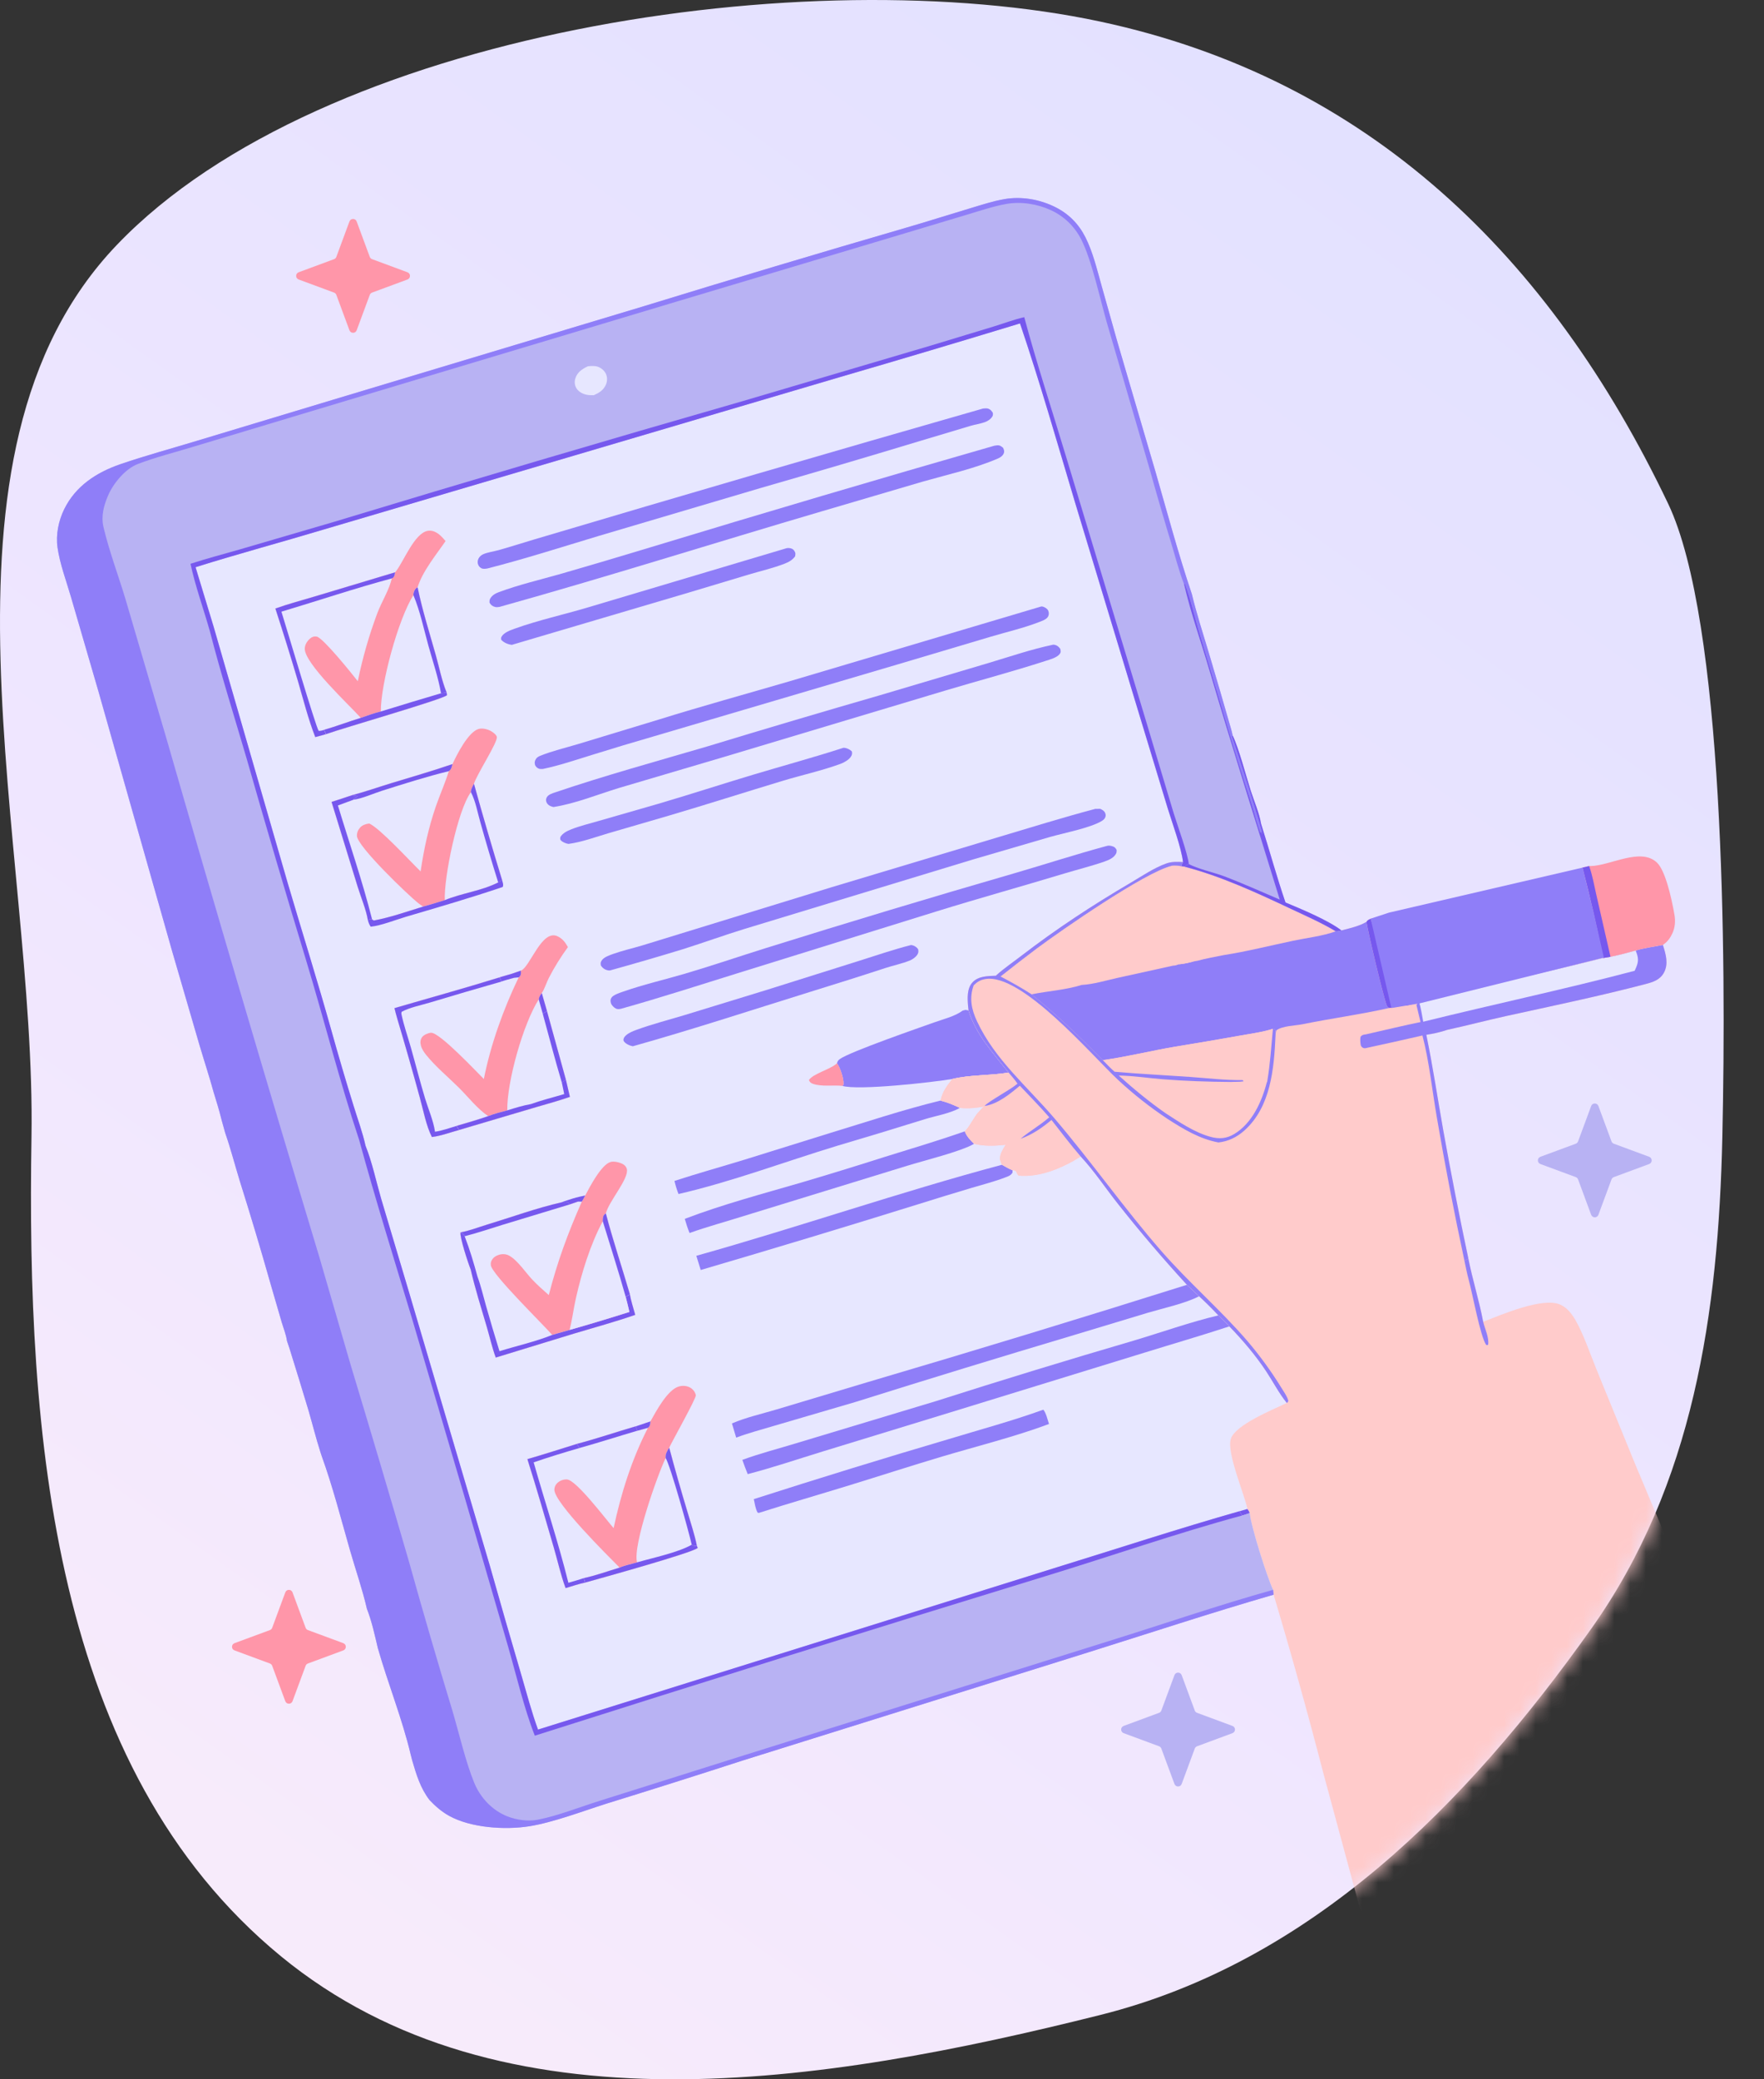 <?xml version="1.0" encoding="UTF-8"?> <svg xmlns="http://www.w3.org/2000/svg" width="112" height="132" viewBox="0 0 112 132" fill="none"><rect x="0" y="0" width="112" height="132" fill="#333333" stroke="none"/><path fill-rule="evenodd" clip-rule="evenodd" d="M69.853 1.369C86.875 5.008 98.419 16.264 105.912 31.973C109.463 39.418 109.612 60.633 109.355 72.179C109.106 83.362 107.517 94.245 101.049 103.372C93.096 114.594 83.198 124.579 69.853 127.918C52.323 132.304 31.8 135.659 17.837 124.189C3.279 112.23 1.694 91.016 1.999 72.179C2.299 53.711 -5.349 28.873 7.431 15.536C20.462 1.938 51.434 -2.569 69.853 1.369Z" fill="url(#paint0_linear_6317_11000)"></path><mask id="mask0_6317_11000" style="mask-type:alpha" maskUnits="userSpaceOnUse" x="0" y="0" width="112" height="132"><path fill-rule="evenodd" clip-rule="evenodd" d="M69.949 1.369C86.97 5.008 100.97 17.822 109.449 33.021C115.059 43.079 109.706 60.633 109.449 72.179C109.2 83.362 107.611 94.245 101.143 103.372C93.19 114.594 83.293 124.579 69.949 127.918C52.42 132.304 31.899 135.659 17.937 124.189C3.379 112.23 1.794 91.016 2.1 72.179C2.399 53.711 -5.248 28.873 7.531 15.536C20.561 1.938 51.531 -2.569 69.949 1.369Z" fill="url(#paint1_linear_6317_11000)"></path></mask><g mask="url(#mask0_6317_11000)"><path d="M12.415 36.009C15.109 35.162 17.843 34.431 20.548 33.618L53.264 23.959C57.103 22.841 60.936 21.699 64.761 20.533C66.034 24.286 67.121 28.103 68.256 31.9L72.251 45.092L74.149 51.345C74.437 52.282 75.006 53.817 75.11 54.724C74.739 54.708 74.405 54.689 74.047 54.816C73.269 55.094 72.501 55.619 71.789 56.038C69.376 57.457 67.058 58.973 64.838 60.683C64.331 61.074 63.777 61.451 63.299 61.875C63.276 61.896 63.255 61.919 63.232 61.941C62.715 61.965 62.109 61.955 61.733 62.376C61.386 62.764 61.42 63.397 61.466 63.883C61.474 63.97 61.484 64.057 61.494 64.144C61.962 65.677 63.071 66.858 64.036 68.09C62.861 68.292 61.62 68.217 60.47 68.497C60.118 68.933 59.837 69.306 59.717 69.87C60.137 69.971 60.558 70.149 60.948 70.334C61.471 70.387 61.945 70.343 62.459 70.244L62.171 70.551C61.812 70.93 61.611 71.466 61.258 71.821C61.379 72.142 61.607 72.375 61.846 72.613C62.49 72.779 63.198 72.743 63.853 72.673C63.684 72.956 63.423 73.319 63.51 73.668C63.534 73.762 63.577 73.854 63.617 73.942C63.835 74.061 64.053 74.196 64.284 74.286C64.613 74.289 64.481 74.454 64.679 74.633C66.04 74.754 67.494 74.136 68.613 73.417C69.473 74.334 70.193 75.433 70.977 76.421C72.374 78.189 73.837 79.905 75.361 81.565C75.622 81.803 75.88 82.045 76.133 82.291C76.557 82.683 76.96 83.085 77.356 83.506C77.593 83.732 77.845 83.951 78.052 84.205C78.894 85.069 79.717 86.04 80.384 87.046C80.817 87.698 81.211 88.464 81.702 89.064C80.823 89.484 78.465 90.437 78.154 91.323C77.856 92.172 78.979 94.772 79.203 95.792C79.279 95.89 79.316 95.933 79.348 96.055C79.191 96.109 79.033 96.17 78.871 96.207C78.803 96.131 78.752 96.025 78.698 95.938C74.838 97.038 71.016 98.29 67.181 99.474L34.157 109.8C33.745 108.666 33.436 107.48 33.095 106.321C32.417 104.015 31.751 101.705 31.098 99.392L25.938 81.934L24.203 76.11C23.882 75.007 23.632 73.795 23.206 72.735C23.02 71.882 22.699 71.021 22.443 70.183C21.953 68.604 21.485 67.018 21.042 65.425C20.173 62.32 19.205 59.248 18.294 56.155L13.56 39.779L12.415 36.009Z" fill="#E7E7FF"></path><path d="M77.358 83.504C77.595 83.73 77.847 83.949 78.053 84.203C76.276 84.788 74.484 85.305 72.698 85.86L60.34 89.662L52.199 92.155C50.627 92.638 49.068 93.167 47.475 93.582C47.348 93.285 47.242 92.981 47.133 92.677C48.246 92.266 49.433 91.964 50.569 91.616L59.419 88.949C63.582 87.62 67.761 86.341 71.956 85.114C73.754 84.578 75.532 83.94 77.358 83.504Z" fill="#8F7EF8"></path><path d="M61.299 64.111L61.494 64.144C61.962 65.676 63.071 66.858 64.036 68.089C62.861 68.291 61.62 68.217 60.47 68.496C59.181 68.712 54.502 69.238 53.48 68.935C53.544 68.89 53.55 68.903 53.555 68.799C53.573 68.469 53.341 67.758 53.14 67.501C53.181 67.372 53.209 67.311 53.323 67.231C53.996 66.757 58.285 65.273 59.324 64.902C59.894 64.698 60.64 64.519 61.121 64.156L61.299 64.111Z" fill="#8F7EF8"></path><path d="M75.36 81.564C75.622 81.802 75.879 82.044 76.132 82.29C75.274 82.742 73.854 83.048 72.887 83.335L68.171 84.759C63.538 86.14 58.915 87.555 54.303 89.005L49.139 90.518C48.34 90.757 47.523 90.972 46.742 91.264L46.472 90.364C47.352 89.982 48.375 89.756 49.296 89.479L55.143 87.726C61.9 85.734 68.64 83.68 75.36 81.564Z" fill="#8F7EF8"></path><path d="M63.617 73.943C63.835 74.062 64.053 74.198 64.285 74.287L64.288 74.434C64.187 74.62 64.015 74.676 63.821 74.749C63.12 75.017 62.375 75.205 61.656 75.42C60.532 75.755 59.41 76.099 58.291 76.451C53.703 77.88 49.102 79.271 44.49 80.623L44.211 79.722C50.708 77.898 57.096 75.685 63.617 73.943Z" fill="#8F7EF8"></path><path d="M43.478 77.376C45.87 76.463 48.393 75.795 50.85 75.079C52.612 74.559 54.368 74.02 56.118 73.461C57.837 72.928 59.56 72.415 61.259 71.82C61.38 72.141 61.607 72.374 61.847 72.613C61.005 73.105 58.625 73.686 57.6 74.006L47.24 77.191C46.089 77.555 44.919 77.869 43.782 78.274C43.659 77.978 43.567 77.683 43.478 77.376Z" fill="#8F7EF8"></path><path d="M59.717 69.867C60.138 69.969 60.558 70.147 60.949 70.332C60.327 70.683 59.428 70.832 58.734 71.045C56.878 71.624 55.018 72.189 53.153 72.739C49.836 73.746 46.447 75.026 43.081 75.8C42.97 75.524 42.893 75.256 42.823 74.969C44.298 74.487 45.794 74.072 47.277 73.618L52.662 71.94C55.007 71.228 57.334 70.448 59.717 69.867Z" fill="#8F7EF8"></path><path d="M53.141 67.5C53.342 67.758 53.574 68.469 53.557 68.799C53.551 68.903 53.545 68.891 53.481 68.935C52.901 68.869 52.152 69.002 51.605 68.799C51.466 68.748 51.425 68.699 51.358 68.57C51.59 68.178 52.683 67.896 53.097 67.539C53.112 67.526 53.126 67.513 53.141 67.5Z" fill="#FF96A9"></path><path d="M79.204 95.793C79.281 95.891 79.317 95.934 79.35 96.057C79.192 96.11 79.034 96.171 78.872 96.208C78.803 96.132 78.752 96.027 78.698 95.939L79.204 95.793Z" fill="#7658EE"></path><path d="M33.062 61.624C33.664 61.406 34.396 58.925 35.426 59.45C35.734 59.607 35.894 59.83 36.058 60.125C35.6 60.755 35.198 61.398 34.843 62.092C34.691 62.387 34.579 62.777 34.399 63.044L34.727 64.183L35.93 68.545L36.183 69.635C35.514 69.868 34.833 70.058 34.153 70.253L29.145 71.735C28.588 71.883 27.991 72.114 27.422 72.18C27.058 71.475 26.865 70.423 26.646 69.644C26.195 67.99 25.723 66.343 25.233 64.7C25.162 64.469 25.106 64.232 25.045 63.998C27.268 63.347 29.512 62.731 31.723 62.043L32.495 61.819L33.062 61.624Z" fill="#FF96A9"></path><path d="M33.062 61.621C33.078 61.754 33.096 61.854 33.01 61.973C32.989 62.001 32.958 62.02 32.933 62.044C31.961 64.063 31.155 66.303 30.72 68.498C30.267 68.053 27.913 65.535 27.367 65.562C27.196 65.57 26.919 65.691 26.814 65.823C26.689 65.98 26.673 66.171 26.72 66.36C26.775 66.586 26.908 66.783 27.052 66.963C27.653 67.712 28.458 68.376 29.14 69.055C29.729 69.639 30.305 70.388 30.993 70.855C30.333 71.084 29.664 71.277 28.993 71.471L29.145 71.733C28.588 71.881 27.991 72.111 27.422 72.177C27.058 71.473 26.865 70.42 26.646 69.641C26.195 67.988 25.723 66.34 25.233 64.698C25.162 64.467 25.106 64.23 25.045 63.996C27.268 63.344 29.512 62.728 31.723 62.041L32.495 61.816L33.062 61.621Z" fill="#E7E7FF"></path><path d="M25.045 64C27.268 63.349 29.512 62.733 31.723 62.045L31.836 62.314C30.325 62.744 28.818 63.186 27.314 63.64C26.754 63.81 25.999 63.956 25.497 64.236L25.481 64.347C25.631 65.076 25.882 65.778 26.085 66.494C26.392 67.575 26.666 68.664 26.992 69.74C27.194 70.406 27.524 71.164 27.619 71.846C28.081 71.779 28.546 71.608 28.993 71.475L29.145 71.737C28.588 71.885 27.991 72.115 27.422 72.181C27.058 71.477 26.865 70.424 26.646 69.646C26.195 67.992 25.723 66.344 25.233 64.702C25.162 64.471 25.106 64.234 25.045 64Z" fill="#7658EE"></path><path d="M33.065 61.621C33.08 61.754 33.098 61.854 33.012 61.973C32.992 62.001 32.961 62.02 32.935 62.044L32.635 62.076C32.37 62.152 32.097 62.218 31.838 62.31L31.725 62.041L32.498 61.816L33.065 61.621Z" fill="#7658EE"></path><path d="M34.205 63.444C34.23 63.269 34.297 63.18 34.4 63.043L34.728 64.182L35.931 68.543L36.184 69.634C35.515 69.866 34.834 70.056 34.154 70.252L29.145 71.734L28.994 71.472C29.665 71.278 30.334 71.085 30.993 70.856C31.387 70.701 31.8 70.6 32.208 70.491C32.181 68.658 33.221 64.991 34.205 63.444Z" fill="#E7E7FF"></path><path d="M35.931 68.543L36.184 69.633C35.515 69.866 34.834 70.056 34.154 70.251L29.145 71.734L28.994 71.472C29.665 71.278 30.334 71.085 30.993 70.856C31.387 70.7 31.8 70.6 32.208 70.49C32.693 70.338 33.204 70.178 33.704 70.091C34.391 69.843 35.123 69.664 35.824 69.455L35.67 68.715L35.931 68.543Z" fill="#7658EE"></path><path d="M34.728 64.186L35.931 68.547L35.67 68.719C35.236 67.274 34.859 65.809 34.46 64.354L34.728 64.186Z" fill="#7658EE"></path><path d="M34.205 63.444C34.23 63.269 34.297 63.18 34.4 63.043L34.728 64.183L34.46 64.351L34.205 63.444Z" fill="#7658EE"></path><path d="M25.088 36.331L25.158 36.242C25.636 35.624 26.317 33.855 27.15 33.7C27.41 33.651 27.647 33.751 27.852 33.905C28.018 34.031 28.154 34.192 28.291 34.348C27.693 35.221 26.825 36.267 26.514 37.285C26.813 38.739 27.274 40.184 27.676 41.613C27.89 42.375 28.056 43.238 28.359 43.965L28.381 44.132C28.171 44.385 21.734 46.232 20.698 46.608L20.017 46.793C19.569 45.644 19.258 44.403 18.911 43.218C18.456 41.683 17.98 40.153 17.484 38.63C18.308 38.334 19.171 38.111 20.009 37.856L25.088 36.331Z" fill="#FF96A9"></path><path d="M25.088 36.332C25.064 36.47 25.053 36.609 24.927 36.698C24.913 36.708 24.895 36.711 24.879 36.718C24.706 37.453 24.237 38.195 23.964 38.907C23.435 40.318 23.018 41.769 22.717 43.246C22.37 42.8 20.521 40.499 20.114 40.414C19.966 40.383 19.825 40.422 19.71 40.517C19.515 40.675 19.358 40.915 19.35 41.17C19.322 42.112 22.173 44.756 22.911 45.576C22.13 45.808 21.364 46.11 20.582 46.33L20.698 46.609L20.017 46.794C19.569 45.645 19.258 44.404 18.911 43.219C18.456 41.684 17.98 40.154 17.484 38.631C18.308 38.335 19.171 38.112 20.009 37.858L25.088 36.332Z" fill="#E7E7FF"></path><path d="M25.088 36.332C25.064 36.47 25.053 36.609 24.927 36.698C24.913 36.708 24.895 36.711 24.879 36.718C22.525 37.35 20.204 38.133 17.868 38.831C18.111 39.587 20.068 46.21 20.235 46.399C20.369 46.4 20.457 46.377 20.582 46.33L20.698 46.609L20.017 46.794C19.569 45.645 19.258 44.404 18.911 43.219C18.456 41.684 17.98 40.154 17.484 38.631C18.308 38.335 19.171 38.112 20.009 37.858L25.088 36.332Z" fill="#7658EE"></path><path d="M26.247 37.783C26.236 37.738 26.268 37.617 26.279 37.58C26.325 37.438 26.389 37.354 26.514 37.285C26.813 38.738 27.274 40.183 27.675 41.612C27.89 42.375 28.055 43.238 28.359 43.964L28.38 44.132C28.171 44.385 21.733 46.231 20.698 46.607L20.582 46.328C21.364 46.109 22.13 45.807 22.91 45.575C23.33 45.427 23.746 45.273 24.179 45.169C24.168 43.411 25.285 39.303 26.247 37.783Z" fill="#E7E7FF"></path><path d="M28.002 44.011L28.359 43.963L28.38 44.131C28.171 44.383 21.733 46.23 20.698 46.606L20.582 46.327C21.364 46.108 22.13 45.806 22.91 45.573C23.33 45.426 23.746 45.272 24.179 45.167C25.451 44.773 26.725 44.387 28.002 44.011Z" fill="#7658EE"></path><path d="M26.248 37.783C26.236 37.738 26.268 37.617 26.28 37.58C26.325 37.438 26.389 37.354 26.514 37.285C26.813 38.738 27.274 40.183 27.675 41.612C27.89 42.375 28.055 43.238 28.359 43.964L28.002 44.012C27.824 42.996 27.478 41.99 27.202 40.996C26.908 39.936 26.674 38.794 26.248 37.783Z" fill="#7658EE"></path><path d="M41.296 90.235C41.655 89.592 42.388 88.213 43.109 88.016C43.352 87.95 43.615 87.968 43.835 88.098C44.009 88.201 44.134 88.371 44.18 88.568C44.221 88.749 42.689 91.469 42.489 91.905C42.853 93.268 43.239 94.624 43.648 95.975C43.857 96.689 44.105 97.414 44.25 98.144L44.298 98.269C43.911 98.594 38.133 100.192 37.15 100.467C36.736 100.551 36.317 100.701 35.91 100.818C35.603 99.986 35.41 99.094 35.161 98.242C34.613 96.372 34.074 94.487 33.485 92.63C34.539 92.326 35.584 91.987 36.631 91.662C37.898 91.331 39.144 90.901 40.403 90.536C40.383 90.677 40.416 90.701 40.473 90.826L41.141 90.641C41.288 90.516 41.281 90.408 41.296 90.235Z" fill="#FF96A9"></path><path d="M40.403 90.535C40.383 90.676 40.416 90.699 40.473 90.825L41.141 90.64C40.118 92.624 39.422 94.83 38.96 97.01C38.492 96.481 36.597 93.959 36.001 93.92C35.772 93.905 35.53 93.998 35.369 94.162C35.259 94.274 35.202 94.406 35.198 94.564C35.18 95.388 38.601 98.771 39.34 99.516C38.597 99.737 37.832 100.019 37.075 100.179L37.15 100.466C36.736 100.549 36.317 100.7 35.91 100.816C35.603 99.984 35.41 99.093 35.161 98.241C34.613 96.371 34.074 94.486 33.485 92.629C34.539 92.325 35.584 91.986 36.631 91.661C37.898 91.329 39.144 90.9 40.403 90.535Z" fill="#E7E7FF"></path><path d="M33.485 92.63C34.539 92.326 35.584 91.987 36.631 91.662L36.791 91.925C35.815 92.204 34.845 92.506 33.883 92.833C34.608 95.389 35.447 97.898 36.088 100.48C36.416 100.381 36.752 100.292 37.075 100.18L37.15 100.467C36.736 100.55 36.317 100.701 35.91 100.817C35.603 99.985 35.41 99.094 35.161 98.242C34.613 96.372 34.074 94.487 33.485 92.63Z" fill="#7658EE"></path><path d="M40.403 90.535C40.383 90.676 40.416 90.699 40.473 90.825C39.245 91.186 38.024 91.579 36.792 91.924L36.631 91.661C37.898 91.329 39.144 90.9 40.403 90.535Z" fill="#7658EE"></path><path d="M42.49 91.904C42.854 93.267 43.24 94.624 43.649 95.974C43.858 96.689 44.106 97.413 44.251 98.143L44.3 98.268C43.912 98.593 38.134 100.192 37.151 100.467L37.076 100.18C37.833 100.02 38.598 99.737 39.342 99.516C39.68 99.371 40.092 99.29 40.448 99.184C40.154 98.126 41.762 93.586 42.265 92.558C42.239 92.295 42.358 92.12 42.49 91.904Z" fill="#E7E7FF"></path><path d="M43.921 98.062C44.053 98.143 44.1 98.133 44.251 98.143L44.3 98.268C43.912 98.594 38.134 100.192 37.151 100.467L37.076 100.18C37.833 100.02 38.598 99.738 39.342 99.517C39.68 99.371 40.092 99.29 40.448 99.184C41.457 98.89 43.045 98.564 43.921 98.062Z" fill="#7658EE"></path><path d="M42.489 91.904C42.853 93.267 43.239 94.624 43.647 95.974C43.856 96.689 44.104 97.413 44.249 98.143C44.099 98.133 44.051 98.143 43.919 98.062C43.739 97.256 42.566 93.04 42.263 92.558C42.238 92.295 42.356 92.12 42.489 91.904Z" fill="#7658EE"></path><path d="M37.157 75.893C37.441 75.356 38.179 73.924 38.775 73.763C39.003 73.702 39.388 73.799 39.583 73.922C39.69 73.99 39.771 74.093 39.801 74.217C39.946 74.821 38.634 76.296 38.467 77.036C38.921 78.765 39.495 80.462 39.996 82.178C40.065 82.606 40.22 83.049 40.332 83.47C39.066 83.911 37.764 84.265 36.48 84.649L31.476 86.18C31.248 85.558 31.098 84.883 30.91 84.245C30.552 83.032 30.169 81.814 29.883 80.583C29.742 80.242 29.175 78.529 29.242 78.235C29.779 78.144 30.348 77.918 30.875 77.758C32.448 77.281 34.055 76.692 35.655 76.329C35.683 76.333 35.712 76.337 35.74 76.34C35.849 76.352 35.936 76.343 36.043 76.328C36.093 76.37 36.142 76.407 36.184 76.458L36.703 76.281L36.94 76.285C37.024 76.159 37.09 76.028 37.157 75.893Z" fill="#FF96A9"></path><path d="M36.703 76.279L36.94 76.284C36.055 78.289 35.393 80.083 34.844 82.214C34.487 81.901 34.133 81.588 33.806 81.244C33.378 80.793 32.866 80.008 32.329 79.712C32.2 79.641 32.059 79.61 31.913 79.617C31.691 79.627 31.409 79.737 31.274 79.923C31.182 80.051 31.139 80.172 31.166 80.331C31.268 80.935 34.445 84.038 35.061 84.744L36.166 84.426C37.437 84.065 38.702 83.684 39.96 83.284C39.891 82.964 39.806 82.646 39.726 82.328C39.812 82.265 39.9 82.225 39.996 82.177C40.065 82.605 40.22 83.047 40.332 83.469C39.066 83.91 37.764 84.264 36.48 84.647L31.476 86.179C31.248 85.557 31.098 84.882 30.91 84.244C30.552 83.031 30.169 81.813 29.883 80.581C29.742 80.241 29.175 78.527 29.242 78.234C29.779 78.143 30.348 77.916 30.875 77.757C32.448 77.28 34.055 76.691 35.655 76.327C35.683 76.331 35.712 76.336 35.74 76.339C35.849 76.351 35.936 76.342 36.043 76.326C36.093 76.369 36.142 76.406 36.184 76.457L36.703 76.279Z" fill="#E7E7FF"></path><path d="M29.883 80.584C29.742 80.243 29.175 78.53 29.242 78.236C29.355 78.31 29.451 78.352 29.503 78.483C29.822 79.309 30.084 80.187 30.316 81.042C30.537 81.643 30.684 82.284 30.859 82.9C31.133 83.862 31.417 84.822 31.713 85.778C32.813 85.435 33.995 85.175 35.061 84.746L36.166 84.429C37.437 84.068 38.702 83.687 39.96 83.287C39.891 82.966 39.806 82.649 39.726 82.331C39.812 82.267 39.9 82.227 39.996 82.179C40.065 82.608 40.22 83.05 40.332 83.471C39.066 83.912 37.764 84.266 36.48 84.65L31.476 86.182C31.248 85.559 31.098 84.884 30.91 84.246C30.552 83.033 30.169 81.816 29.883 80.584Z" fill="#7658EE"></path><path d="M29.242 78.234C29.78 78.143 30.349 77.916 30.875 77.757C32.449 77.28 34.055 76.691 35.656 76.327C35.684 76.331 35.712 76.336 35.74 76.339C35.849 76.351 35.936 76.342 36.044 76.326C36.094 76.368 36.143 76.406 36.185 76.457L31.924 77.75C31.119 77.995 30.32 78.274 29.503 78.48C29.452 78.349 29.356 78.307 29.242 78.234Z" fill="#7658EE"></path><path d="M38.271 77.526C38.272 77.458 38.27 77.383 38.282 77.317C38.311 77.165 38.339 77.114 38.468 77.035C38.923 78.764 39.496 80.461 39.997 82.177C39.902 82.224 39.813 82.265 39.727 82.328C39.808 82.646 39.893 82.964 39.962 83.284C38.703 83.684 37.438 84.065 36.168 84.426C36.33 83.769 36.415 83.089 36.563 82.427C36.926 80.803 37.485 78.995 38.271 77.526Z" fill="#E7E7FF"></path><path d="M38.27 77.526C38.271 77.458 38.269 77.383 38.281 77.317C38.31 77.165 38.338 77.114 38.468 77.035C38.922 78.764 39.496 80.461 39.996 82.177C39.901 82.224 39.812 82.265 39.727 82.328C39.275 80.719 38.759 79.124 38.27 77.526Z" fill="#7658EE"></path><path d="M28.73 48.505C28.994 47.928 29.728 46.462 30.391 46.276C30.641 46.206 30.977 46.296 31.196 46.425C31.305 46.489 31.529 46.654 31.546 46.788C31.592 47.149 30.273 49.156 30.093 49.757C30.662 51.807 31.259 53.85 31.883 55.884C31.8 55.926 31.708 55.964 31.633 56.019C30.584 56.557 29.328 56.695 28.242 57.145C27.784 57.285 27.326 57.431 26.863 57.556C25.851 57.864 24.776 58.247 23.736 58.437C23.7 58.415 23.655 58.395 23.625 58.365C23.486 58.341 23.479 58.339 23.353 58.401C23.265 57.797 22.895 56.901 22.708 56.288L21.051 50.907C21.482 50.772 21.912 50.631 22.34 50.485C23.175 50.266 24.006 49.971 24.833 49.719C26.134 49.323 27.445 48.947 28.73 48.505Z" fill="#FF96A9"></path><path d="M28.73 48.506C28.683 48.68 28.661 48.854 28.495 48.956C28.263 49.711 27.935 50.436 27.676 51.182C27.207 52.54 26.915 53.899 26.705 55.319C26.064 54.699 24.099 52.557 23.445 52.28C23.244 52.297 23.01 52.377 22.87 52.529C22.735 52.675 22.654 52.868 22.662 53.069C22.689 53.733 25.934 56.854 26.592 57.362C26.68 57.43 26.77 57.495 26.863 57.557C25.851 57.865 24.776 58.248 23.736 58.438C23.7 58.417 23.655 58.397 23.625 58.367C23.486 58.343 23.479 58.34 23.353 58.403C23.265 57.798 22.895 56.903 22.708 56.289L21.051 50.909C21.482 50.773 21.912 50.632 22.34 50.486C23.175 50.268 24.006 49.973 24.833 49.721C26.134 49.324 27.445 48.949 28.73 48.506Z" fill="#E7E7FF"></path><path d="M21.051 50.908C21.482 50.773 21.912 50.632 22.34 50.486L22.709 50.54C22.631 50.62 22.571 50.65 22.473 50.7L22.454 50.765L21.455 51.134C22.181 53.532 23.014 55.939 23.625 58.367C23.486 58.342 23.479 58.34 23.353 58.403C23.265 57.798 22.895 56.903 22.708 56.289L21.051 50.908Z" fill="#7658EE"></path><path d="M28.73 48.506C28.683 48.68 28.661 48.854 28.495 48.956C27.067 49.306 25.646 49.76 24.244 50.203C23.73 50.367 22.968 50.707 22.453 50.765L22.473 50.7C22.57 50.65 22.631 50.62 22.708 50.54L22.339 50.486C23.174 50.268 24.006 49.973 24.832 49.721C26.133 49.324 27.444 48.949 28.73 48.506Z" fill="#7658EE"></path><path d="M29.9 50.291L29.892 50.272C29.915 50.072 29.996 49.932 30.092 49.758C30.661 51.808 31.258 53.85 31.883 55.884C31.8 55.926 31.707 55.965 31.633 56.02C30.583 56.557 29.328 56.696 28.242 57.146C28.174 55.72 29.059 51.415 29.9 50.291Z" fill="#E7E7FF"></path><path d="M29.9 50.291L29.893 50.272C29.915 50.072 29.997 49.932 30.093 49.758C30.662 51.808 31.259 53.85 31.883 55.884C31.8 55.926 31.708 55.965 31.633 56.02C31.235 54.757 30.858 53.488 30.502 52.214C30.324 51.596 30.197 50.856 29.9 50.291Z" fill="#7658EE"></path><path d="M70.271 53.703C70.39 53.67 70.476 53.682 70.593 53.713C70.765 53.759 70.812 53.809 70.898 53.954C70.894 54.066 70.906 54.114 70.848 54.214C70.696 54.476 70.382 54.604 70.11 54.699C69.271 54.99 68.403 55.203 67.553 55.46C64.855 56.277 62.138 57.028 59.446 57.863L46.989 61.734C44.471 62.516 41.969 63.33 39.429 64.04C39.32 64.062 39.212 64.078 39.106 64.028C38.987 63.972 38.83 63.817 38.791 63.687C38.753 63.561 38.748 63.459 38.817 63.344C38.927 63.159 39.349 63.027 39.554 62.955C40.839 62.503 42.194 62.194 43.501 61.809C45.2 61.307 46.883 60.733 48.574 60.203C53.825 58.561 59.094 56.974 64.379 55.445C66.348 54.871 68.289 54.24 70.271 53.703Z" fill="#8F7EF8"></path><path d="M63.126 28.297C63.178 28.288 63.23 28.278 63.283 28.273C63.474 28.254 63.55 28.315 63.689 28.428C63.743 28.56 63.786 28.636 63.73 28.781C63.672 28.929 63.517 29.04 63.377 29.1C61.881 29.749 60.193 30.118 58.624 30.564L52.13 32.474C45.323 34.474 38.56 36.619 31.725 38.525C31.628 38.541 31.544 38.557 31.445 38.534C31.268 38.491 31.166 38.41 31.079 38.255C31.082 38.146 31.071 38.102 31.124 38.003C31.232 37.801 31.45 37.673 31.659 37.596C32.949 37.116 34.342 36.791 35.666 36.414C37.53 35.875 39.391 35.324 41.247 34.76C48.523 32.549 55.817 30.395 63.126 28.297Z" fill="#8F7EF8"></path><path d="M66.87 40.926C66.906 40.93 66.942 40.929 66.978 40.938C67.137 40.976 67.221 41.065 67.318 41.188C67.346 41.325 67.375 41.395 67.282 41.519C67.108 41.751 66.649 41.872 66.382 41.958C64.272 42.641 62.126 43.207 60.002 43.843L45.997 48.044L39.302 50.022C37.952 50.433 36.537 51.016 35.143 51.232C35.121 51.227 35.098 51.223 35.075 51.217C34.906 51.171 34.755 51.082 34.69 50.908C34.647 50.793 34.669 50.682 34.737 50.584C34.848 50.426 35.08 50.359 35.255 50.3C38.429 49.224 41.69 48.33 44.905 47.386C48.553 46.276 52.209 45.192 55.872 44.135L62.804 42.077C64.145 41.676 65.499 41.212 66.87 40.926Z" fill="#8F7EF8"></path><path d="M66.114 38.5C66.159 38.501 66.18 38.499 66.228 38.515C66.355 38.558 66.501 38.642 66.555 38.771C66.606 38.895 66.607 39.019 66.545 39.139C66.444 39.333 66.117 39.435 65.922 39.51C64.956 39.881 63.913 40.12 62.921 40.415L56.978 42.183L41.561 46.73C40.231 47.114 38.906 47.513 37.584 47.925C36.556 48.243 35.522 48.596 34.467 48.816C34.404 48.816 34.295 48.824 34.231 48.803C34.112 48.765 34 48.665 33.966 48.541C33.932 48.42 33.952 48.321 34.009 48.213C34.072 48.094 34.17 48.034 34.291 47.984C35.058 47.671 35.931 47.469 36.726 47.229L41.807 45.686C44.56 44.828 47.337 44.065 50.105 43.257L66.114 38.5Z" fill="#8F7EF8"></path><path d="M69.538 51.351L69.853 51.346C69.98 51.403 70.099 51.466 70.163 51.598C70.217 51.71 70.215 51.824 70.153 51.931C70.105 52.015 70.022 52.077 69.941 52.126C69.208 52.563 67.55 52.883 66.681 53.129L61.785 54.559L47.269 58.972C45.955 59.376 44.663 59.846 43.353 60.26C41.819 60.729 40.28 61.177 38.735 61.605C38.684 61.609 38.674 61.612 38.613 61.602C38.414 61.57 38.255 61.457 38.148 61.289C38.131 61.142 38.122 61.097 38.209 60.966C38.345 60.762 38.701 60.64 38.924 60.56C39.521 60.348 40.138 60.209 40.744 60.029L43.626 59.144L52.82 56.317L63.322 53.164C65.393 52.548 67.449 51.904 69.538 51.351Z" fill="#8F7EF8"></path><path d="M62.417 25.934C62.513 25.928 62.659 25.909 62.753 25.945C62.898 26 62.964 26.089 63.041 26.216C63.041 26.313 63.056 26.358 63.003 26.445C62.896 26.617 62.717 26.732 62.529 26.8C62.235 26.906 61.917 26.945 61.618 27.036L58.277 28.036C54.97 29.037 51.656 30.014 48.336 30.968L38.029 34.018C35.676 34.725 33.314 35.487 30.933 36.092C30.838 36.108 30.737 36.119 30.641 36.1C30.517 36.075 30.412 35.972 30.364 35.858C30.309 35.728 30.319 35.582 30.383 35.457C30.444 35.338 30.551 35.244 30.672 35.188C30.951 35.06 31.355 35.01 31.657 34.924C32.391 34.717 33.119 34.486 33.849 34.266C43.357 31.44 52.88 28.663 62.417 25.934Z" fill="#8F7EF8"></path><path d="M57.841 59.994C57.869 59.998 57.898 59.999 57.926 60.006C58.073 60.042 58.218 60.138 58.295 60.265C58.32 60.406 58.32 60.483 58.241 60.608C58.142 60.764 57.934 60.908 57.766 60.977C57.269 61.177 56.703 61.292 56.191 61.46C54.603 61.983 53.013 62.477 51.417 62.974C47.678 64.136 43.949 65.362 40.179 66.42C39.987 66.386 39.708 66.263 39.604 66.093C39.565 66.029 39.587 65.946 39.619 65.883C39.749 65.627 40.187 65.458 40.445 65.365C41.416 65.014 42.426 64.752 43.415 64.456L48.571 62.876L54.555 60.994C55.645 60.652 56.734 60.274 57.841 59.994Z" fill="#8F7EF8"></path><path d="M66.24 89.492C66.414 89.667 66.519 90.162 66.603 90.399C64.481 91.194 62.014 91.812 59.825 92.463C57.838 93.055 55.864 93.696 53.882 94.305C51.979 94.891 50.068 95.441 48.169 96.047L48.095 96.015C47.961 95.755 47.921 95.453 47.86 95.169C51.978 93.847 56.111 92.575 60.259 91.352C62.254 90.745 64.278 90.202 66.24 89.492Z" fill="#8F7EF8"></path><path d="M49.956 34.797C49.997 34.793 50.036 34.787 50.077 34.79C50.226 34.798 50.35 34.842 50.436 34.974C50.528 35.114 50.508 35.169 50.481 35.322C50.291 35.571 50.075 35.684 49.784 35.796C49.071 36.069 48.292 36.251 47.559 36.468L43.798 37.598L32.498 40.937C32.246 40.905 32 40.803 31.823 40.617C31.817 40.519 31.8 40.498 31.852 40.408C31.997 40.157 32.398 40.011 32.661 39.916C34.18 39.369 35.793 39.018 37.342 38.556L49.956 34.797Z" fill="#8F7EF8"></path><path d="M53.54 47.475C53.556 47.474 53.572 47.472 53.588 47.473C53.764 47.483 53.963 47.577 54.085 47.7C54.117 47.846 54.099 47.927 54.014 48.053C53.889 48.239 53.583 48.412 53.377 48.488C52.187 48.925 50.896 49.206 49.679 49.574C47.282 50.299 44.899 51.061 42.496 51.77L38.625 52.898C37.803 53.14 36.945 53.459 36.096 53.574C35.937 53.552 35.709 53.463 35.603 53.34C35.548 53.276 35.574 53.215 35.579 53.137C35.729 52.886 36.008 52.754 36.272 52.648C36.815 52.431 37.412 52.293 37.973 52.127L41.768 51.035C43.795 50.441 45.807 49.783 47.831 49.177C49.732 48.607 51.652 48.087 53.54 47.475Z" fill="#8F7EF8"></path><path d="M31.882 55.883C31.921 56.043 31.98 56.15 31.919 56.307C29.895 56.997 27.821 57.595 25.77 58.201C25.128 58.391 24.178 58.768 23.537 58.829C23.437 58.689 23.398 58.563 23.352 58.401C23.478 58.338 23.485 58.34 23.624 58.365C23.654 58.394 23.699 58.415 23.736 58.436C24.775 58.246 25.85 57.863 26.862 57.555C27.325 57.43 27.783 57.284 28.241 57.144C29.327 56.694 30.583 56.556 31.632 56.018C31.707 55.963 31.799 55.925 31.882 55.883Z" fill="#7658EE"></path><path d="M36.376 76.083C36.633 76.003 36.894 75.948 37.157 75.891C37.09 76.026 37.024 76.156 36.94 76.283L36.703 76.278L36.184 76.456C36.141 76.406 36.093 76.368 36.042 76.326C35.935 76.341 35.848 76.35 35.739 76.338C35.711 76.335 35.682 76.331 35.654 76.327C35.889 76.232 36.135 76.161 36.376 76.083Z" fill="#7658EE"></path><path d="M41.298 90.234C41.283 90.408 41.289 90.516 41.142 90.641L40.473 90.826C40.416 90.701 40.383 90.677 40.404 90.536L41.298 90.234Z" fill="#7658EE"></path><path d="M63.232 61.941C63.255 61.919 63.276 61.896 63.299 61.875C63.777 61.451 64.331 61.074 64.838 60.683C67.058 58.974 69.376 57.457 71.789 56.038C72.501 55.619 73.269 55.094 74.048 54.817C74.405 54.689 74.739 54.708 75.11 54.725C75.077 54.808 75.028 54.9 75.009 54.987L75.18 55.012C77.525 55.618 79.814 56.684 81.999 57.713C82.943 58.158 83.916 58.585 84.812 59.122C84.942 59.138 85.045 59.099 85.17 59.066C85.646 58.946 86.36 58.779 86.766 58.516C86.824 58.403 86.916 58.379 87.025 58.319C87.312 58.259 87.601 58.167 87.884 58.091L88.218 57.976C88.838 57.909 89.486 57.705 90.097 57.568C91.562 57.247 93.023 56.91 94.48 56.557L98.082 55.714C98.88 55.526 99.707 55.361 100.476 55.078C100.968 56.96 101.41 58.909 101.784 60.819L102.254 60.74C102.794 60.631 103.32 60.491 103.85 60.342C104.4 60.177 105.012 60.101 105.579 59.988C105.761 60.56 105.953 61.185 105.642 61.753C105.391 62.212 104.945 62.348 104.468 62.474C101.537 63.243 98.556 63.859 95.597 64.509C94.359 64.781 93.132 65.108 91.894 65.376C91.465 65.521 91.007 65.627 90.559 65.692C90.972 67.693 91.273 69.722 91.63 71.734C92.12 74.465 92.653 77.189 93.229 79.903C93.494 81.248 93.917 82.569 94.168 83.909C95.313 83.472 97.929 82.328 99.059 82.819C99.497 83.01 99.813 83.422 100.042 83.826C100.563 84.747 100.984 86.001 101.389 86.995L103.849 93.016L111.184 110.462C111.708 111.676 112.213 112.899 112.696 114.129C112.98 114.847 113.228 115.686 113.603 116.356V122.585H86.731L84.006 112.508C83.028 108.732 81.982 104.976 80.866 101.239L80.831 100.931C80.45 100.132 79.432 96.917 79.348 96.055C79.316 95.933 79.279 95.89 79.203 95.792C78.979 94.772 77.856 92.172 78.154 91.323C78.465 90.437 80.823 89.484 81.703 89.064C81.211 88.464 80.817 87.698 80.385 87.046C79.718 86.04 78.894 85.07 78.052 84.205C77.845 83.951 77.594 83.732 77.356 83.506C76.96 83.085 76.558 82.684 76.133 82.291C75.88 82.045 75.622 81.803 75.361 81.566C73.837 79.906 72.374 78.19 70.977 76.422C70.193 75.433 69.473 74.334 68.613 73.417C67.494 74.136 66.04 74.754 64.679 74.633C64.481 74.454 64.613 74.289 64.284 74.286C64.053 74.197 63.835 74.061 63.617 73.942C63.577 73.854 63.534 73.762 63.51 73.668C63.423 73.319 63.684 72.956 63.853 72.673C63.198 72.744 62.49 72.779 61.846 72.613C61.607 72.375 61.379 72.142 61.258 71.821C61.611 71.466 61.812 70.93 62.171 70.551L62.46 70.244C61.945 70.343 61.471 70.387 60.948 70.334C60.558 70.149 60.137 69.971 59.717 69.87C59.837 69.306 60.118 68.933 60.47 68.497C61.62 68.217 62.861 68.292 64.036 68.09C63.071 66.858 61.962 65.677 61.494 64.145C61.484 64.058 61.475 63.97 61.466 63.883C61.42 63.397 61.386 62.764 61.733 62.376C62.109 61.955 62.715 61.965 63.232 61.941Z" fill="#FFCBCB"></path><path d="M63.519 61.991C64.28 61.385 65.05 60.791 65.828 60.206C67.407 59.03 72.647 55.398 74.369 54.966C74.577 54.914 74.8 54.956 75.009 54.987L75.179 55.012C77.525 55.617 79.814 56.684 81.999 57.713C82.942 58.158 83.915 58.585 84.812 59.122C84.942 59.138 85.045 59.099 85.17 59.066C85.646 58.946 86.36 58.779 86.766 58.515C86.752 58.746 87.917 63.672 88.077 63.888C88.132 63.962 88.136 63.957 88.201 63.99C86.392 64.402 84.528 64.648 82.707 65.02C82.216 65.12 81.432 65.115 81.032 65.413C81.003 65.525 80.991 65.623 80.985 65.738C80.993 65.591 81.007 65.476 80.943 65.338L80.819 65.314C80.141 65.531 79.399 65.625 78.699 65.751C77.341 65.994 75.981 66.226 74.62 66.447C73.084 66.706 71.564 67.088 70.022 67.303C68.523 65.795 67.155 64.458 65.494 63.124C64.852 62.709 64.196 62.344 63.519 61.991Z" fill="#8F7EF8"></path><path d="M63.519 61.991C64.28 61.385 65.05 60.791 65.828 60.206C67.407 59.03 72.647 55.398 74.369 54.966C74.577 54.914 74.8 54.956 75.009 54.987L75.179 55.012C77.525 55.617 79.814 56.684 81.999 57.713C82.942 58.158 83.915 58.585 84.812 59.122C83.983 59.425 82.977 59.538 82.108 59.721C80.647 60.028 79.176 60.401 77.701 60.632C77.147 60.747 76.576 60.839 76.032 60.992L75.773 61.038C75.477 61.121 75.161 61.191 74.854 61.216C74.725 61.262 74.616 61.304 74.476 61.303L70.946 62.081C70.212 62.245 69.429 62.485 68.678 62.527C67.659 62.848 66.541 62.911 65.494 63.124C64.852 62.709 64.196 62.344 63.519 61.991Z" fill="#FFCBCB"></path><path d="M74.853 61.216C74.997 60.94 75.164 60.681 75.333 60.42C75.504 60.613 75.637 60.82 75.774 61.038C75.478 61.121 75.161 61.191 74.853 61.216Z" fill="#FFCBCB"></path><path d="M103.852 60.342C104.401 60.177 105.014 60.102 105.58 59.988C105.763 60.56 105.955 61.185 105.644 61.753C105.393 62.212 104.947 62.349 104.47 62.474C101.539 63.243 98.558 63.859 95.598 64.509C94.36 64.782 93.134 65.108 91.896 65.376C91.467 65.522 91.009 65.627 90.561 65.692C90.974 67.694 91.275 69.722 91.632 71.734C92.122 74.466 92.655 77.189 93.231 79.903L92.979 80.03C92.332 77.015 91.748 73.987 91.23 70.947C90.932 69.228 90.75 67.421 90.315 65.736C89.113 66.012 87.909 66.28 86.704 66.54C86.556 66.572 86.411 66.463 86.391 66.313C86.369 66.147 86.35 65.984 86.387 65.809C86.503 65.686 86.568 65.686 86.732 65.663C87.561 65.477 89.335 65.05 90.192 64.884L89.933 63.802L90.092 63.574C91.099 63.205 92.585 62.975 93.674 62.724C96.377 62.101 99.097 61.498 101.786 60.819L102.256 60.74C102.796 60.631 103.322 60.491 103.852 60.342Z" fill="#8F7EF8"></path><path d="M102.255 60.738C102.795 60.629 103.321 60.489 103.851 60.34C104.026 60.78 104.06 61.012 103.867 61.452C103.842 61.511 103.815 61.57 103.788 61.629C99.337 62.801 94.831 63.757 90.363 64.861C90.284 64.431 90.219 63.99 90.091 63.571C91.098 63.203 92.584 62.973 93.673 62.722C96.376 62.099 99.096 61.495 101.785 60.816L102.255 60.738Z" fill="#E7E7FF"></path><path d="M60.47 68.497C61.62 68.217 62.861 68.292 64.036 68.09C64.234 68.319 64.433 68.544 64.603 68.795C64.099 69.216 62.768 69.909 62.508 70.211C63.346 70.094 64.123 69.45 64.751 68.925C65.379 69.586 66.018 70.241 66.618 70.928C66.044 71.436 65.377 71.801 64.796 72.295C65.549 72.025 66.148 71.608 66.76 71.099C67.372 71.873 67.969 72.67 68.613 73.417C67.494 74.136 66.04 74.754 64.679 74.633C64.481 74.454 64.613 74.289 64.284 74.286C64.053 74.196 63.835 74.061 63.617 73.942C63.577 73.854 63.534 73.762 63.51 73.668C63.423 73.319 63.684 72.956 63.853 72.673C63.198 72.743 62.49 72.779 61.846 72.613C61.607 72.375 61.379 72.142 61.258 71.821C61.611 71.466 61.812 70.93 62.171 70.551L62.46 70.244C61.945 70.343 61.471 70.387 60.948 70.334C60.558 70.149 60.137 69.971 59.717 69.87C59.837 69.306 60.118 68.933 60.47 68.497Z" fill="#FFCBCB"></path><path d="M70.022 67.3C71.565 67.085 73.084 66.703 74.62 66.444C75.982 66.223 77.341 65.991 78.699 65.748C79.4 65.622 80.141 65.528 80.82 65.311C80.714 66.445 80.648 67.531 80.457 68.659C79.967 68.569 79.398 68.585 78.898 68.565C77.786 68.581 76.651 68.44 75.54 68.362C73.95 68.25 72.357 68.174 70.768 68.034C70.503 67.809 70.266 67.548 70.022 67.3Z" fill="#FFCBCB"></path><path d="M63.233 61.941C63.255 61.919 63.276 61.896 63.3 61.875C63.778 61.451 64.332 61.074 64.839 60.683C67.059 58.974 69.376 57.457 71.79 56.038C72.502 55.619 73.27 55.094 74.048 54.817C74.406 54.689 74.739 54.708 75.111 54.725C75.078 54.808 75.029 54.9 75.01 54.987C74.801 54.956 74.578 54.914 74.37 54.966C72.647 55.399 67.408 59.03 65.829 60.206C65.051 60.791 64.281 61.385 63.519 61.991C64.196 62.344 64.853 62.709 65.495 63.124C67.156 64.459 68.524 65.795 70.023 67.303C70.266 67.552 70.503 67.812 70.768 68.037C72.357 68.177 73.95 68.254 75.54 68.365C76.651 68.443 77.786 68.584 78.899 68.568L78.957 68.645C78.683 68.692 78.419 68.668 78.144 68.686C76.714 68.677 75.262 68.627 73.836 68.515C72.905 68.441 71.964 68.294 71.031 68.278C71.983 69.132 72.942 69.928 73.992 70.661C74.869 71.232 75.852 71.898 76.868 72.172C77.414 72.32 77.88 72.284 78.37 71.987C79.495 71.308 80.11 69.948 80.427 68.73L80.457 68.662C80.649 67.535 80.714 66.448 80.82 65.314L80.944 65.338C81.007 65.476 80.994 65.591 80.986 65.738C80.89 67.846 80.688 70.26 79.011 71.766C78.546 72.183 77.983 72.464 77.358 72.526C76.174 72.307 75.13 71.676 74.133 71.033C73.011 70.289 71.952 69.454 70.968 68.536C69.336 67.012 64.845 61.732 62.545 62.156C62.232 62.213 62.047 62.332 61.822 62.55C61.529 63.361 61.68 64.081 62.035 64.84C63.166 67.259 65.217 68.973 66.917 70.959C69.275 73.713 71.356 76.694 73.742 79.428C75.474 81.412 77.479 83.137 79.197 85.128C80 86.072 80.729 87.076 81.377 88.131C81.533 88.384 81.724 88.641 81.799 88.93C81.767 88.997 81.767 89.024 81.703 89.064C81.212 88.464 80.818 87.698 80.385 87.046C79.718 86.04 78.895 85.07 78.053 84.205C77.846 83.951 77.594 83.732 77.357 83.506C76.961 83.085 76.558 82.684 76.133 82.291C75.88 82.045 75.623 81.803 75.361 81.566C73.837 79.906 72.375 78.19 70.978 76.422C70.194 75.433 69.474 74.334 68.614 73.417C67.97 72.67 67.372 71.873 66.761 71.099C66.149 71.608 65.55 72.025 64.797 72.295C65.378 71.801 66.044 71.436 66.619 70.928C66.019 70.241 65.379 69.587 64.752 68.925C64.124 69.45 63.347 70.094 62.508 70.212C62.769 69.91 64.1 69.216 64.604 68.795C64.434 68.544 64.235 68.319 64.037 68.09C63.072 66.858 61.963 65.677 61.495 64.145C61.484 64.058 61.475 63.97 61.467 63.883C61.421 63.397 61.387 62.764 61.733 62.376C62.109 61.955 62.715 61.965 63.233 61.941Z" fill="#8F7EF8"></path><path d="M88.219 57.973C88.801 59.872 89.126 61.84 89.757 63.728L89.282 63.839C88.945 61.906 88.16 60.027 87.885 58.088L88.219 57.973Z" fill="#7658EE"></path><path d="M87.025 58.318C87.226 58.899 87.341 59.53 87.483 60.128C87.788 61.408 88.066 62.698 88.395 63.971L88.201 63.99C88.137 63.957 88.132 63.961 88.077 63.888C87.917 63.672 86.752 58.746 86.767 58.515C86.824 58.403 86.917 58.378 87.025 58.318Z" fill="#7658EE"></path><path d="M93.23 79.902C93.495 81.248 93.918 82.568 94.169 83.908C94.271 84.346 94.564 84.935 94.482 85.378L94.367 85.389C93.992 84.873 93.48 82.061 93.25 81.241C93.141 80.842 93.064 80.433 92.978 80.029L93.23 79.902Z" fill="#8F7EF8"></path><path d="M13.569 69.354C13.292 68.345 12.964 67.351 12.667 66.348L10.934 60.4L6.243 43.864L4.502 37.884C4.207 36.873 3.796 35.782 3.65 34.74C3.538 33.936 3.72 33.055 4.075 32.329C4.799 30.85 6.133 29.987 7.644 29.468C9.239 28.92 10.874 28.48 12.487 27.989L21.186 25.364L40.886 19.436C46.422 17.733 51.97 16.073 57.531 14.456C58.882 14.065 60.222 13.634 61.569 13.232C62.292 13.016 63.03 12.769 63.775 12.64C64.856 12.452 66.005 12.654 66.985 13.139C67.84 13.562 68.479 14.202 68.911 15.055C69.38 15.977 69.643 17.075 69.922 18.069L70.952 21.729L73.382 30.007C74.121 32.573 74.818 35.181 75.672 37.71C75.977 38.972 76.382 40.219 76.755 41.463C77.229 43.052 77.695 44.644 78.151 46.238C78.192 46.386 78.235 46.534 78.262 46.686C78.66 47.515 79.109 49.243 79.41 50.189C79.613 50.828 79.964 51.641 80.066 52.289C80.596 53.951 81.053 55.642 81.618 57.291C82.632 57.714 84.32 58.415 85.169 59.063C85.045 59.096 84.941 59.135 84.811 59.119C83.915 58.582 82.942 58.155 81.998 57.71C79.813 56.681 77.524 55.615 75.179 55.009L75.008 54.984C75.027 54.897 75.076 54.805 75.109 54.722C75.006 53.814 74.436 52.279 74.148 51.342L72.25 45.089L68.256 31.897C67.121 28.1 66.033 24.284 64.761 20.53C60.935 21.696 57.103 22.838 53.263 23.956L20.547 33.615C17.843 34.428 15.108 35.159 12.415 36.006L13.56 39.776L18.293 56.153C19.204 59.245 20.172 62.317 21.041 65.422C21.485 67.015 21.952 68.602 22.442 70.18C22.698 71.018 23.02 71.879 23.206 72.732C23.631 73.792 23.881 75.004 24.202 76.108L25.938 81.931L31.098 99.389C31.751 101.703 32.416 104.012 33.095 106.318C33.435 107.477 33.745 108.663 34.157 109.798L67.18 99.471C71.015 98.288 74.837 97.035 78.697 95.935C78.751 96.023 78.802 96.128 78.87 96.204C79.033 96.167 79.19 96.106 79.348 96.052C79.431 96.914 80.449 100.129 80.831 100.928L80.865 101.236C76.843 102.398 72.858 103.718 68.862 104.969L47.13 111.77C44.256 112.702 41.376 113.614 38.489 114.506C36.993 114.98 35.112 115.698 33.599 115.937C32.065 116.18 29.892 116.041 28.51 115.272C28.04 115.01 27.634 114.657 27.267 114.266C26.686 113.503 26.436 112.661 26.17 111.75L26.08 111.403C25.555 109.164 24.625 106.856 23.988 104.619C23.791 103.779 23.607 102.932 23.294 102.125C23.005 100.871 22.569 99.628 22.214 98.388C21.644 96.393 21.123 94.364 20.418 92.411L20.339 92.169C20.06 91.295 19.838 90.397 19.581 89.516C19.189 88.213 18.79 86.912 18.384 85.613C18.334 85.45 18.279 85.288 18.222 85.127C18.169 84.736 17.994 84.305 17.882 83.924L17.175 81.491C16.553 79.298 15.899 77.113 15.214 74.938C14.907 73.933 14.644 72.911 14.298 71.919L14.065 71.078C13.921 70.496 13.747 69.926 13.569 69.354Z" fill="#B8B2F3"></path><path d="M13.569 69.354C13.292 68.345 12.964 67.351 12.667 66.348L10.934 60.4L6.243 43.864L4.502 37.884C4.207 36.873 3.796 35.782 3.65 34.74C3.538 33.936 3.72 33.055 4.075 32.329C4.799 30.85 6.133 29.987 7.644 29.468C9.239 28.92 10.874 28.48 12.487 27.989L21.186 25.364L40.886 19.436C46.422 17.733 51.97 16.073 57.531 14.456C58.882 14.065 60.222 13.634 61.569 13.232C62.292 13.016 63.03 12.769 63.775 12.64C64.856 12.452 66.005 12.654 66.985 13.139C67.84 13.562 68.479 14.202 68.911 15.055C69.38 15.977 69.643 17.075 69.922 18.069L70.952 21.729L73.382 30.007C74.121 32.573 74.818 35.181 75.672 37.71C75.977 38.972 76.382 40.219 76.755 41.463C77.229 43.052 77.695 44.644 78.151 46.238C78.192 46.386 78.235 46.534 78.262 46.686L78.215 46.76C78.454 47.383 80.162 52.75 80.13 52.89C80.12 52.937 80.125 52.931 80.099 52.943L80.121 52.846L80.179 52.828L80.013 52.833C79.782 52.197 79.626 51.516 79.413 50.869C78.263 47.37 77.269 43.834 76.193 40.312C75.862 39.228 75.62 38.083 75.218 37.022L75.18 37.094L75.156 37.031C74.849 36.215 74.624 35.352 74.374 34.517C73.895 32.942 73.434 31.361 72.992 29.775L70.298 20.557C69.862 19.065 69.326 16.527 68.655 15.213C68.243 14.389 67.563 13.729 66.726 13.344C65.867 12.945 64.821 12.779 63.886 12.949C63.056 13.099 62.24 13.376 61.433 13.617L57.5 14.798L42.972 19.142L19.78 26.101L12.239 28.371C11.085 28.724 9.876 29.025 8.75 29.456C7.954 29.76 7.192 30.687 6.861 31.459C6.588 32.096 6.408 32.767 6.57 33.458C6.932 34.997 7.511 36.517 7.967 38.033L10.567 46.882C13.732 57.87 16.967 68.838 20.271 79.786L22.264 86.65C23.519 90.795 24.751 94.947 25.958 99.106C26.845 102.288 27.77 105.46 28.73 108.621C29.149 110.035 29.567 111.866 30.116 113.191C30.503 114.128 31.256 114.929 32.21 115.307C32.797 115.539 33.53 115.641 34.152 115.52C35.414 115.273 36.848 114.704 38.094 114.315L46.956 111.52L70.387 104.185C73.864 103.104 77.324 101.906 80.831 100.928L80.865 101.236C76.843 102.398 72.858 103.718 68.862 104.969L47.13 111.77C44.256 112.702 41.376 113.614 38.489 114.506C36.993 114.98 35.112 115.698 33.599 115.937C32.065 116.18 29.892 116.041 28.51 115.272C28.04 115.01 27.634 114.657 27.267 114.266C26.686 113.503 26.436 112.661 26.17 111.75L26.08 111.403C25.555 109.164 24.625 106.856 23.988 104.619C23.791 103.779 23.607 102.932 23.294 102.125C23.005 100.871 22.569 99.628 22.214 98.388C21.644 96.393 21.123 94.364 20.418 92.411L20.339 92.169C20.06 91.295 19.838 90.397 19.581 89.516C19.189 88.213 18.79 86.912 18.384 85.613C18.334 85.45 18.279 85.288 18.222 85.127C18.169 84.736 17.994 84.305 17.882 83.924L17.175 81.491C16.553 79.298 15.899 77.113 15.214 74.938C14.907 73.933 14.644 72.911 14.298 71.919L14.065 71.078C13.921 70.496 13.747 69.926 13.569 69.354Z" fill="#8F7EF8"></path><path d="M12.095 35.791C13.132 35.453 14.19 35.177 15.239 34.875L21.165 33.141C29.811 30.518 38.476 27.958 47.16 25.463L59.119 21.932L63.093 20.727C63.735 20.53 64.378 20.284 65.032 20.135C65.822 23.078 66.784 25.989 67.662 28.908L72.695 45.545L74.524 51.64C74.752 52.381 75.411 54.177 75.478 54.847C75.375 54.899 75.277 54.947 75.181 55.011L75.01 54.985C75.029 54.899 75.078 54.806 75.112 54.723C75.008 53.816 74.438 52.281 74.15 51.344L72.252 45.09L68.258 31.899C67.123 28.102 66.035 24.285 64.763 20.532C60.937 21.698 57.105 22.84 53.265 23.958L20.549 33.617C17.845 34.43 15.11 35.161 12.416 36.008L13.562 39.778L18.295 56.154C19.207 59.247 20.174 62.319 21.043 65.424C21.487 67.017 21.954 68.603 22.445 70.182C22.7 71.02 23.022 71.881 23.208 72.734C23.633 73.794 23.883 75.005 24.204 76.109L25.94 81.933L31.1 99.391C31.753 101.704 32.418 104.014 33.097 106.32C33.437 107.478 33.747 108.665 34.159 109.799L67.182 99.473C71.017 98.289 74.84 97.036 78.699 95.937C78.753 96.024 78.804 96.129 78.872 96.206C74.688 97.341 70.57 98.779 66.422 100.047C55.582 103.37 44.76 106.75 33.956 110.186C33.275 108.456 32.782 106.34 32.258 104.521L29.468 94.935L26.147 83.661C25.012 79.906 23.839 76.152 22.804 72.369C21.554 68.624 20.59 64.774 19.445 60.995C18.149 56.736 16.89 52.466 15.668 48.185C14.879 45.49 14.024 42.793 13.326 40.073C12.924 38.653 12.404 37.231 12.095 35.791Z" fill="#7658EE"></path><path d="M75.181 37.095L75.219 37.023C75.621 38.084 75.862 39.23 76.194 40.314C77.27 43.835 78.264 47.371 79.414 50.87C79.627 51.517 79.783 52.199 80.014 52.835L80.18 52.83L80.122 52.847L80.1 52.944C80.125 52.932 80.121 52.938 80.131 52.891C80.163 52.751 78.455 47.384 78.216 46.761L78.263 46.687C78.661 47.517 79.109 49.244 79.41 50.191C79.614 50.829 79.965 51.642 80.066 52.291C80.596 53.952 81.053 55.643 81.619 57.292C82.633 57.715 84.32 58.416 85.17 59.065C85.046 59.097 84.942 59.136 84.812 59.12C83.916 58.583 82.943 58.156 81.999 57.711C79.814 56.682 77.525 55.616 75.18 55.011C75.276 54.947 75.374 54.898 75.477 54.847C75.981 55.141 77.116 55.398 77.725 55.629C78.916 56.08 80.084 56.609 81.255 57.109C79.765 52.253 78.223 47.422 76.788 42.549C76.256 40.743 75.606 38.928 75.181 37.095Z" fill="#7658EE"></path><path d="M37.328 23.25C37.523 23.235 37.763 23.214 37.95 23.279C38.173 23.357 38.382 23.529 38.477 23.748C38.568 23.958 38.561 24.196 38.475 24.406C38.328 24.766 38.045 24.934 37.706 25.088C37.567 25.093 37.417 25.09 37.279 25.065C37.008 25.017 36.73 24.878 36.589 24.631C36.48 24.443 36.467 24.229 36.53 24.023C36.655 23.617 36.968 23.427 37.328 23.25Z" fill="#E7E7FF"></path><path d="M100.898 54.978C100.932 54.978 100.966 54.979 101.001 54.978C102.254 54.956 104.176 53.772 105.21 54.766C105.731 55.268 106.124 56.971 106.315 58.073C106.384 58.47 106.354 58.885 106.183 59.251C106.05 59.537 105.879 59.788 105.578 59.987C105.012 60.1 104.399 60.176 103.85 60.341C103.32 60.49 102.794 60.63 102.254 60.739L101.784 60.817C101.409 58.908 100.968 56.959 100.476 55.076L100.898 54.978Z" fill="#FF96A9"></path><path d="M100.476 55.079L100.898 54.98C101.113 55.573 101.221 56.234 101.364 56.848L102.254 60.741L101.784 60.82C101.409 58.91 100.968 56.962 100.476 55.079Z" fill="#7658EE"></path><path d="M22.187 14.06C22.266 13.847 22.568 13.847 22.646 14.06L23.478 16.308C23.503 16.375 23.556 16.427 23.623 16.452L25.871 17.284C26.084 17.363 26.084 17.664 25.871 17.743L23.623 18.575C23.556 18.6 23.503 18.652 23.478 18.72L22.646 20.967C22.568 21.18 22.266 21.18 22.187 20.967L21.355 18.72C21.331 18.652 21.278 18.6 21.211 18.575L18.963 17.743C18.75 17.664 18.75 17.363 18.963 17.284L21.211 16.452C21.278 16.427 21.331 16.375 21.355 16.308L22.187 14.06Z" fill="#FF96A9"></path><path d="M18.114 101.089C18.193 100.876 18.494 100.876 18.573 101.089L19.405 103.337C19.43 103.404 19.483 103.457 19.549 103.482L21.797 104.313C22.01 104.392 22.01 104.694 21.797 104.772L19.549 105.604C19.483 105.629 19.43 105.682 19.405 105.749L18.573 107.997C18.494 108.21 18.193 108.21 18.114 107.997L17.282 105.749C17.258 105.682 17.205 105.629 17.138 105.604L14.89 104.772C14.677 104.694 14.677 104.392 14.89 104.313L17.138 103.482C17.205 103.457 17.258 103.404 17.282 103.337L18.114 101.089Z" fill="#FF96A9"></path><path d="M101.027 70.212C101.106 69.999 101.407 69.999 101.486 70.212L102.318 72.46C102.343 72.527 102.396 72.58 102.463 72.605L104.71 73.436C104.923 73.515 104.923 73.817 104.71 73.895L102.463 74.727C102.396 74.752 102.343 74.805 102.318 74.872L101.486 77.12C101.407 77.333 101.106 77.333 101.027 77.12L100.195 74.872C100.171 74.805 100.118 74.752 100.051 74.727L97.803 73.895C97.59 73.817 97.59 73.515 97.803 73.436L100.051 72.605C100.118 72.58 100.171 72.527 100.195 72.46L101.027 70.212Z" fill="#B8B2F3"></path><path d="M74.568 106.343C74.647 106.13 74.948 106.13 75.027 106.343L75.859 108.591C75.884 108.658 75.937 108.711 76.004 108.735L78.251 109.567C78.465 109.646 78.465 109.947 78.251 110.026L76.004 110.858C75.937 110.883 75.884 110.936 75.859 111.003L75.027 113.25C74.948 113.464 74.647 113.464 74.568 113.25L73.736 111.003C73.712 110.936 73.659 110.883 73.592 110.858L71.344 110.026C71.131 109.947 71.131 109.646 71.344 109.567L73.592 108.735C73.659 108.711 73.712 108.658 73.736 108.591L74.568 106.343Z" fill="#B8B2F3"></path><path d="M87.026 58.318L88.342 63.993L90.14 63.695L101.832 60.792L101.181 57.919L100.484 55.078L88.198 57.934L87.026 58.318Z" fill="#8F7EF8"></path></g><defs><linearGradient id="paint0_linear_6317_11000" x1="92.545" y1="-11.478" x2="-23.356" y2="150.458" gradientUnits="userSpaceOnUse"><stop stop-color="#E0E0FF"></stop><stop offset="0.51" stop-color="#EFE6FF"></stop><stop offset="1" stop-color="#FFF0F7"></stop></linearGradient><linearGradient id="paint1_linear_6317_11000" x1="94.728" y1="-11.478" x2="-20.319" y2="152.881" gradientUnits="userSpaceOnUse"><stop stop-color="#E0E0FF"></stop><stop offset="0.51" stop-color="#EFE6FF"></stop><stop offset="1" stop-color="#FFF0F7"></stop></linearGradient></defs></svg> 